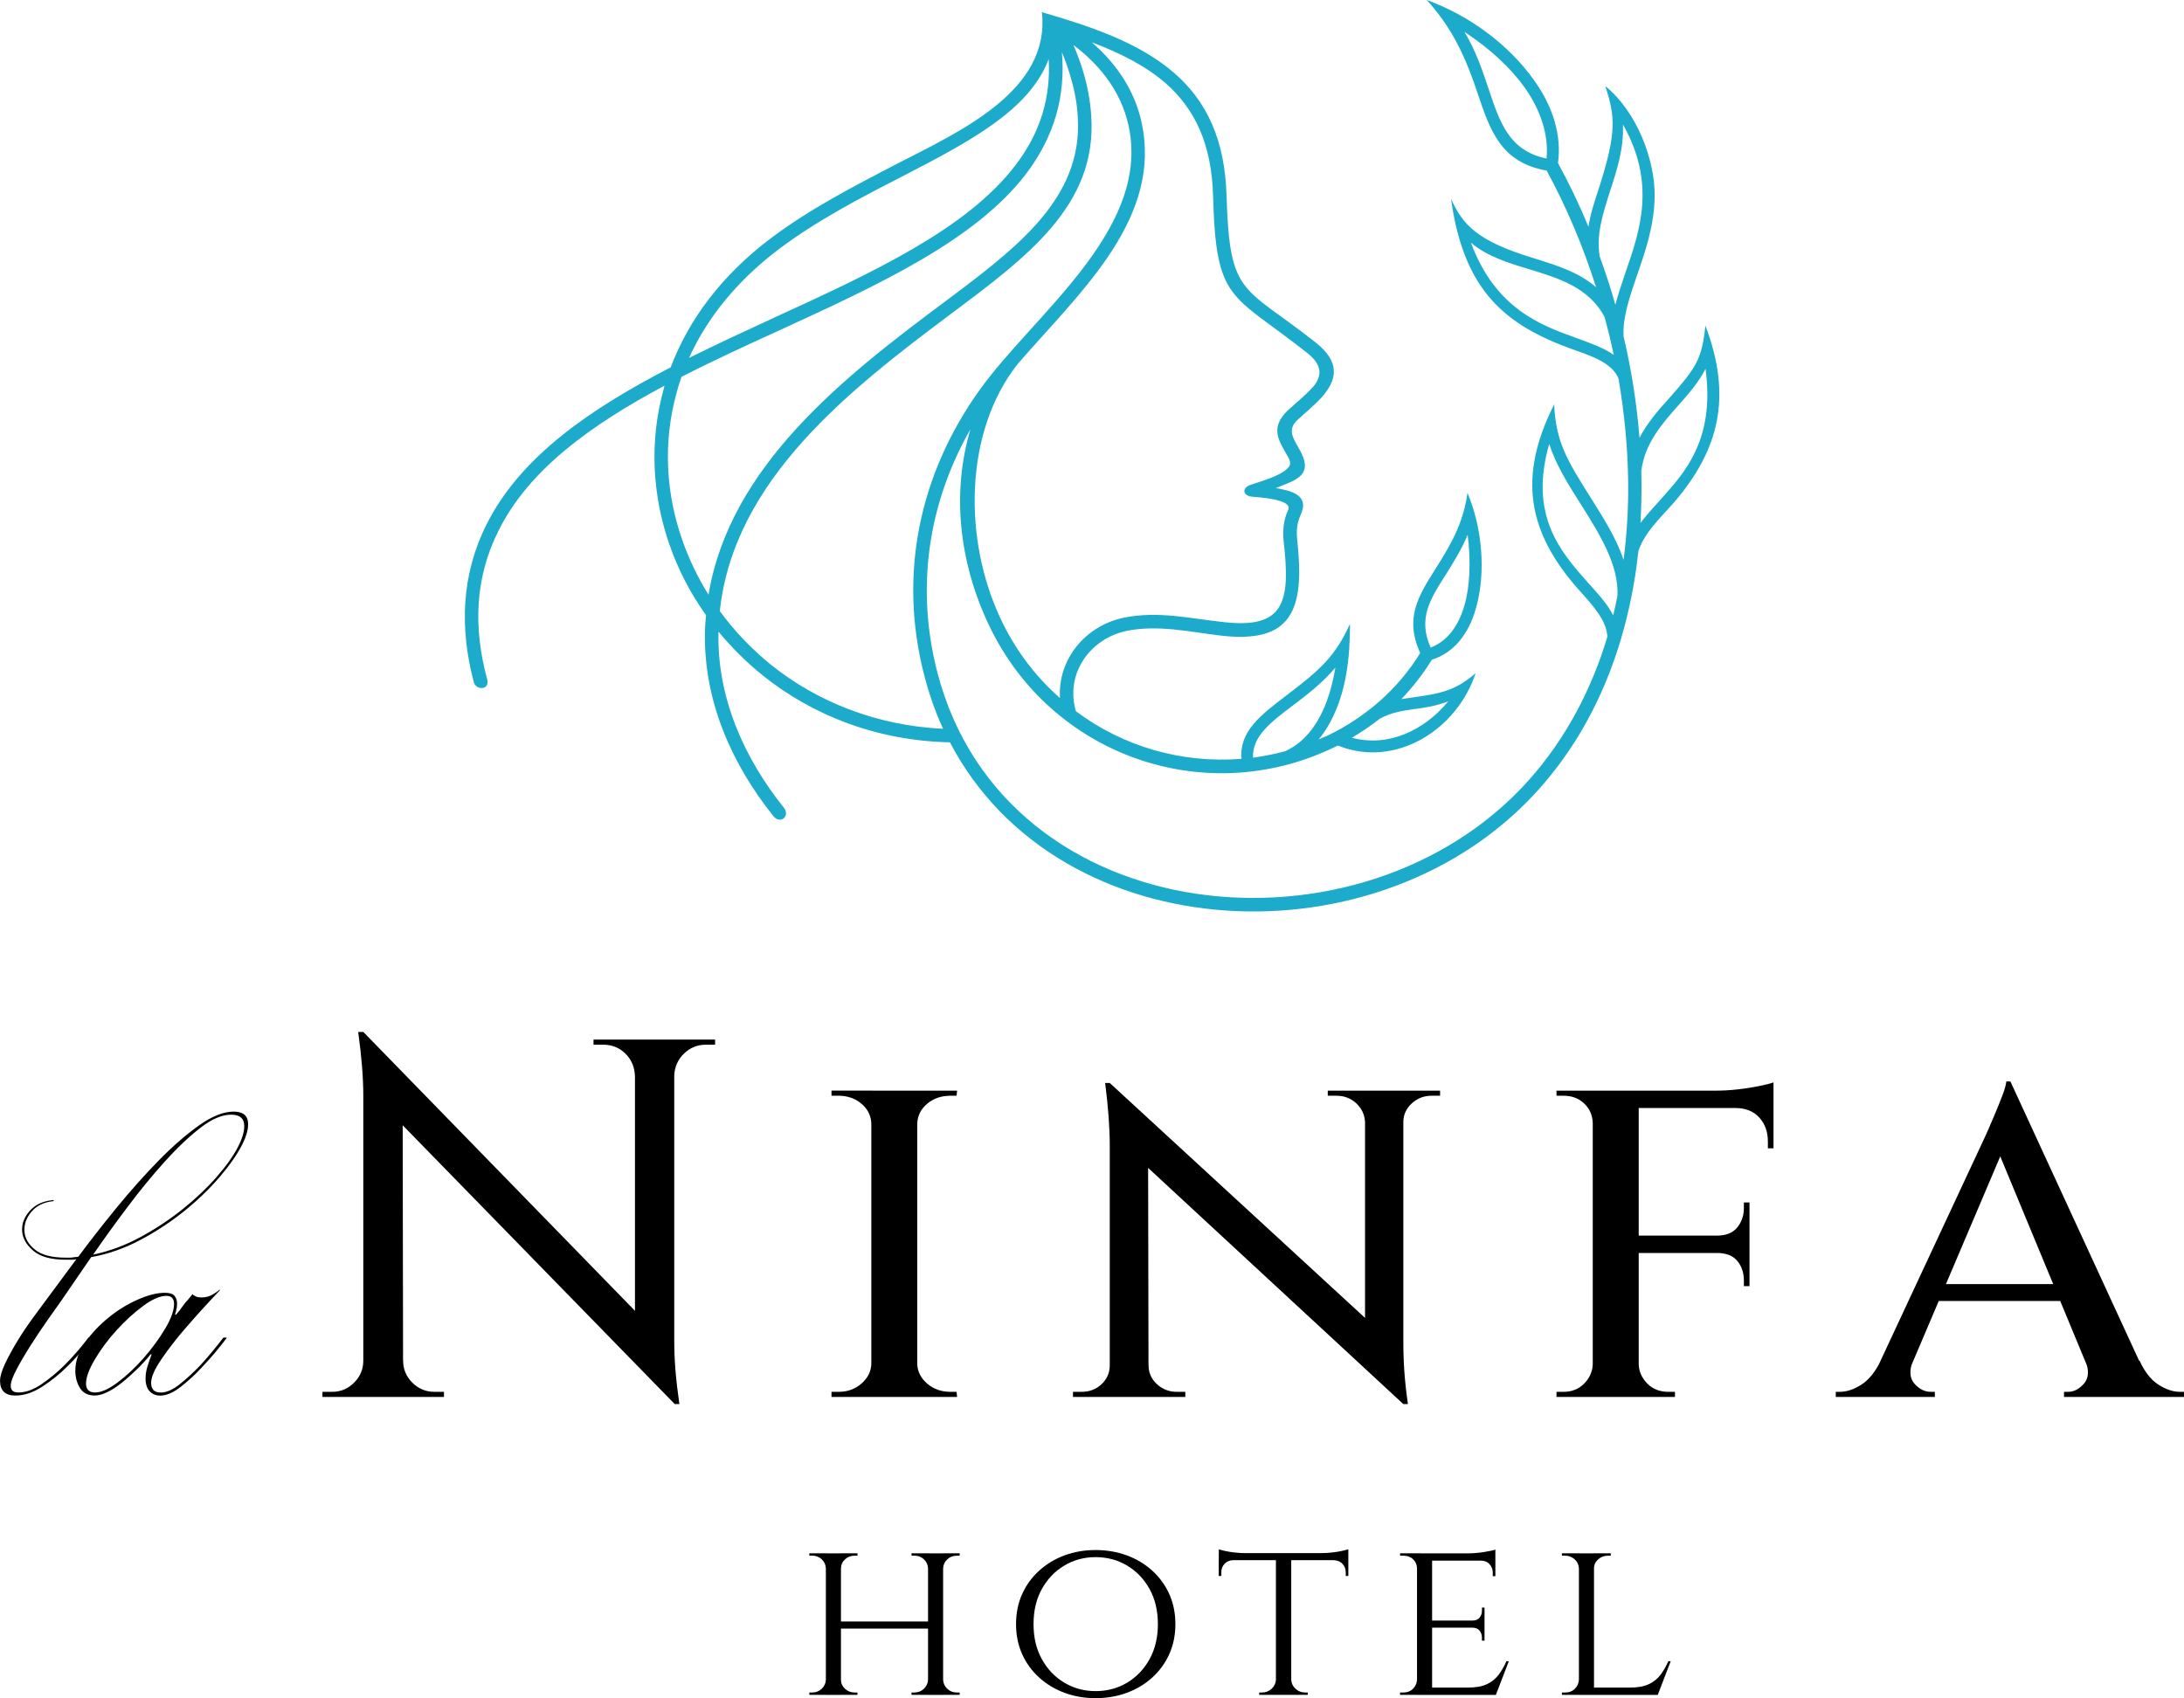 <svg xmlns="http://www.w3.org/2000/svg" id="Livello_2" viewBox="0 0 470.53 365.93"><defs><style>.cls-1{fill:#1dabcc;}</style></defs><g id="Layer_1"><path class="cls-1" d="M204.64,159.96c-15.82-.35-29.61-5.87-40.25-14.37-3.55-2.85-6.75-6.05-9.6-9.48v.23c-.29,13.96,5.47,26.93,14.08,37.69,1.45,1.8-.76,3.72-2.27,1.8-9.02-11.28-15.01-24.9-14.72-39.55,0-1.28.12-2.5.23-3.72-3.32-4.65-5.93-9.66-7.79-14.95-3.78-10.7-4.48-22.45-1.34-33.74.06-.29.12-.52.17-.76-15.65,8.38-29.14,17.97-35.71,31.18-5.18,10.24-5.47,21.06-2.5,31.99.7,2.5-2.33,2.5-2.85.76-3.08-11.63-2.73-23.15,2.73-34.03,7.33-14.66,22.45-24.95,39.67-33.85,3.84-10.12,10.82-19.72,21.64-27.86,8.43-6.34,17.86-11.17,26.64-15.76,14.31-7.33,33.56-16,31.7-32.92,9.89,2.91,20.82,6.34,28.68,13.26,6.75,5.93,10.76,14.13,11.11,26.35.64,21.81,3.55,19.2,19.14,31.53,5.35,4.19,4.54,7.85,1.98,11.11-1.16,1.45-2.62,2.73-4.01,3.96-.7.64-1.34,1.22-1.98,1.8-1.92,1.92-.93,3.61.41,5.93,3.49,5.87-.52,6.86-4.94,8.61,3.26.58,7.45,1.45,5.29,5.93-.81,1.8-.87,3.66-.64,5.53,1.57,14.72-1.05,22.22-16.75,20.3-6.63-.81-13.32-2.33-20.01-.99-8.03,1.69-13.32,9.37-10.94,17.33,10.18,7.62,22.86,11.28,35.66,10.24-.52-5.87,4.13-9.42,9.54-13.55,7.5-5.7,10.59-8.43,13.84-15.53,0,7.27-.76,14.66-4.25,21.17-.76,1.4-1.57,2.62-2.5,3.72.7-.29,1.34-.58,2.04-.87,8.03-3.9,15.01-9.89,19.84-17.74-3.43-7.5-.41-12.27,3.26-18.09,4.01-6.28,6.05-10.41,6.92-16.4,3.14,7.39,4.07,17.04,1.8,24.95-1.57,5.47-4.71,9.48-9.48,10.99-1.92,3.14-4.13,5.93-6.57,8.49.76-.12,1.57-.23,2.33-.35,6.4-.87,9.42-1.57,13.67-5.24-4.01,12.22-17.28,20.59-29.67,15.59-.29.12-.58.29-.87.41-27.75,13.38-60.9,1.8-74.28-26.29-6.4-13.44-8.14-28.44-4.01-42.29-9.13,16-11.87,34.26-7.1,52.53,14.6,55.9,91.56,63.29,127.45,23.03,7.91-8.9,13.44-19.43,16.87-30.83-.17-3.43-2.91-6.51-6.05-10-11.23-12.56-13.26-24.55-5.41-40.08.35,8.2,2.85,12.16,8.03,20.36,2.68,4.3,5.41,8.61,6.92,13.15.7-5.41,1.05-10.94.99-16.52-.06-7.5-.81-15.12-2.09-22.57-1.4-3.26-5.24-4.65-9.89-6.28-14.37-5.18-23.44-12.45-26.18-32.4,2.56,5.53,5.47,9.02,17.74,12.74,4.83,1.51,9.71,2.97,13.5,6.28-2.79-8.84-6.4-17.33-10.64-25.13-9.89-1.75-12.16-8.61-14.89-16.69-3.2-9.71-6.4-15.01-10.94-20.07,9.07,3.32,17.51,9.42,23.15,17.33,4.07,5.7,5.93,11.87,5.12,17.8,2.38,4.36,4.6,8.96,6.57,13.73.41-2.79,1.34-5.58,2.27-8.38,3.84-11.98,3.49-15.41,1.34-21.93,6.75,5.41,10.82,15.94,10.64,23.97-.12,6.22-2.04,11.81-3.84,16.93-1.57,4.65-3.08,8.96-2.85,13.03,1.69,7.15,2.85,14.54,3.43,21.87,1.69-3.26,4.07-5.99,6.46-8.61,5.76-6.57,6.98-8.26,7.74-15.59,5.82,15.36,2.97,26.76-6.75,38.1-2.79,3.2-6.34,6.4-7.68,10.47-2.09,19.14-8.78,37.17-21.41,51.3-34.09,38.22-103.42,34.96-126.92-10.06h0ZM228.37,150.42c-.52-8.2,5.35-15.59,13.79-17.33,7.5-1.51,14.43.23,21.75.99,12.86,1.4,14.08-4.54,12.68-17.1-.29-2.44-.12-4.83.93-7.1,1.11-2.33-6.51-2.73-7.74-2.85-1.98-.17-2.38-1.86-.35-2.56,2.27-.76,6.4-1.92,7.97-3.55.81-.81.7-1.51-.12-2.85-2.04-3.49-3.49-5.99.06-9.54.64-.58,1.4-1.22,2.15-1.92,1.28-1.11,2.62-2.33,3.61-3.49,1.57-2.04,1.98-4.36-1.51-7.1-16.4-12.97-19.6-10.76-20.24-33.74-.29-11.28-3.96-18.79-10.12-24.26-4.25-3.72-9.66-6.51-16-8.9,5.64,4.89,9.83,11.17,11.05,19.02,3.2,20.07-14.31,35.54-27.05,50.32-11.46,14.54-11.81,37.75-3.55,55.08,3.14,6.63,7.5,12.33,12.68,16.87h0ZM231.28,9.71c.81,1.92,1.51,3.78,2.04,5.58,1.05,3.43,1.63,6.81,1.8,10,1.11,18.96-13.73,30.01-30.25,42.35-21.58,16.17-46.77,35.6-49.79,64.04,3.14,4.3,6.86,8.2,11.11,11.63,9.83,7.85,22.51,13.03,36.99,13.73-1.63-3.55-2.97-7.33-4.01-11.34-5.7-21.75-1.16-43.51,11.92-61.72,11.46-16,35.77-33.68,32.34-55.38-1.28-8.03-5.99-14.25-12.16-18.9h0ZM276.88,161.88c3.14-1.45,5.64-3.96,7.5-7.5,1.51-2.85,2.62-6.34,3.32-10.53-2.73,3.26-6.05,5.82-9.13,8.14-4.77,3.61-8.84,6.69-8.61,11.28,2.33-.35,4.65-.76,6.92-1.4h0ZM297.3,154.84c-1.92,1.51-3.96,2.91-6.05,4.13,7.85,2.09,15.59-1.57,20.77-7.85-2.73,1.05-5.12,1.4-7.45,1.69-2.44.35-4.83.7-7.27,2.04h0ZM353.6,101.44c0,.87.06,1.8.06,2.68,0,2.85-.06,5.7-.23,8.55,1.75-2.27,3.78-4.36,5.64-6.51,5.12-5.7,10.24-12.91,8.38-26.7-1.45,2.91-3.66,5.41-5.93,7.97-3.49,3.96-7.15,8.09-7.91,14.02h0ZM347.55,132.62c.35-1.4.64-2.85.93-4.25.29-6.63-3.78-13.15-7.79-19.54-2.79-4.36-5.47-8.67-6.92-13.15-4.48,15.53,2.62,23.38,8.32,29.84,2.21,2.44,4.25,4.65,5.47,7.1h0ZM347.67,76.49c-.58-2.73-1.22-5.47-1.98-8.2-3.37-6.34-9.83-8.32-16.11-10.24-4.65-1.4-9.19-2.79-12.68-5.76,5.29,14.25,15.07,17.8,22.69,20.53,3.14,1.16,5.99,2.15,8.09,3.66h0ZM344.65,55.26c1.22,3.37,2.38,6.86,3.37,10.41.58-2.27,1.4-4.6,2.21-7.04,3.08-8.9,6.63-19.08-.58-31.82.23,5.12-1.28,9.83-2.79,14.43-1.51,4.77-3.02,9.36-2.21,14.02h0ZM315.5,130.47c1.22-4.25,1.4-9.54.7-15.24-1.4,3.37-3.2,6.17-4.83,8.78-3.26,5.12-5.93,9.31-3.14,15.53,3.61-1.4,5.99-4.65,7.27-9.07h0ZM328.42,18.79c-3.02-4.25-7.45-8.32-12.91-11.92,2.5,4.13,3.9,8.43,5.24,12.39,2.38,7.15,4.42,13.26,12.45,14.89.47-5.06-1.22-10.35-4.77-15.36h0ZM228.78,11.23c.81,9.42-1.57,18.09-7.68,26.18-10.88,14.31-31.7,23.91-52.99,33.68-7.15,3.26-14.37,6.57-21.29,10.12-.41,1.16-.76,2.27-1.05,3.43-2.97,10.7-2.33,21.81,1.34,32.05,1.4,3.96,3.26,7.79,5.53,11.46,4.6-27.63,28.97-46.77,50.49-62.82,15.82-11.81,30.07-22.45,29.08-39.9-.12-2.97-.7-6.05-1.69-9.31-.47-1.57-1.05-3.26-1.75-4.89h0ZM225.93,12.74c-4.19,11.11-17.22,17.86-31.82,25.42-8.73,4.48-18.03,9.31-26.23,15.47-9.25,6.98-15.59,15.01-19.43,23.5,6.05-3.02,12.27-5.87,18.44-8.73,20.94-9.6,41.42-19.02,51.89-32.81,5.41-7.04,7.62-14.66,7.15-22.86h0Z"></path><path d="M178.08,337.96h-.15c-.03-.78-.33-1.43-.89-1.96s-1.25-.79-2.06-.79h-.61v-.51h3.71v3.25ZM178.08,361.96v3.25h-3.71v-.51h.61c.81,0,1.5-.27,2.06-.81.56-.54.86-1.19.89-1.93h.15ZM181.18,334.71v30.51h-3.25v-30.51h3.25ZM200.45,349.4v1.53h-19.83v-1.53h19.83ZM181.03,337.96v-3.25h3.71v.51h-.61c-.81,0-1.51.26-2.08.79s-.86,1.18-.86,1.96h-.15ZM181.03,361.96h.15c0,.75.29,1.39.86,1.93.58.54,1.27.81,2.08.81h.61v.51h-3.71v-3.25ZM200.09,337.96h-.15c-.03-.78-.33-1.43-.89-1.96s-1.25-.79-2.06-.79h-.61v-.51h3.71v3.25ZM200.09,361.96v3.25h-3.71v-.51h.61c.81,0,1.5-.27,2.06-.81.56-.54.86-1.19.89-1.93h.15ZM203.19,334.71v30.51h-3.25v-30.51h3.25ZM203.04,337.96v-3.25h3.71v.51h-.61c-.81,0-1.5.26-2.06.79-.56.53-.86,1.18-.89,1.96h-.15ZM203.04,361.96h.15c.03.75.33,1.39.89,1.93.56.54,1.25.81,2.06.81h.61v.51h-3.71v-3.25Z"></path><path d="M236.04,334c2.37,0,4.6.38,6.69,1.14,2.08.76,3.91,1.86,5.49,3.28s2.8,3.11,3.69,5.06c.88,1.95,1.32,4.11,1.32,6.48s-.44,4.53-1.32,6.48c-.88,1.95-2.11,3.63-3.69,5.06s-3.41,2.52-5.49,3.28c-2.08.76-4.31,1.14-6.69,1.14s-4.59-.38-6.66-1.14c-2.07-.76-3.89-1.86-5.47-3.28s-2.81-3.11-3.69-5.06c-.88-1.95-1.32-4.11-1.32-6.48s.44-4.53,1.32-6.48c.88-1.95,2.11-3.63,3.69-5.06s3.4-2.52,5.47-3.28c2.07-.76,4.29-1.14,6.66-1.14ZM236.04,364.4c2.51,0,4.78-.61,6.81-1.83,2.03-1.22,3.64-2.92,4.83-5.08,1.19-2.17,1.78-4.68,1.78-7.52s-.59-5.4-1.78-7.55c-1.19-2.15-2.8-3.84-4.83-5.06-2.03-1.22-4.31-1.83-6.81-1.83s-4.73.61-6.76,1.83c-2.03,1.22-3.64,2.91-4.83,5.06-1.19,2.15-1.78,4.67-1.78,7.55s.59,5.36,1.78,7.52c1.19,2.17,2.8,3.86,4.83,5.08,2.03,1.22,4.29,1.83,6.76,1.83Z"></path><path d="M262.58,333.85c.3.1.77.22,1.4.36.63.14,1.33.25,2.11.33.78.08,1.51.13,2.19.13l-5.69.51v-1.32ZM290.49,334.66v1.53h-27.91v-1.53h27.91ZM265.68,336.08v.1c-.78.03-1.4.3-1.86.79-.46.49-.69,1.09-.69,1.8v.81h-.56v-3.51h3.1ZM274.99,361.96v3.25h-3.71v-.51h.61c.81,0,1.51-.27,2.08-.81.58-.54.88-1.19.92-1.93h.1ZM278.19,334.86v30.35h-3.3v-30.35h3.3ZM278.04,361.96h.15c.03.75.34,1.39.92,1.93.58.54,1.27.81,2.08.81h.56v.51h-3.71v-3.25ZM290.49,333.85v1.32l-5.69-.51c.68,0,1.4-.04,2.16-.13.76-.08,1.47-.19,2.11-.33.64-.14,1.12-.25,1.42-.36ZM290.49,336.08v3.51h-.56v-.81c0-.71-.23-1.31-.69-1.8-.46-.49-1.08-.75-1.86-.79v-.1h3.1Z"></path><path d="M305.39,337.91h-.1c-.03-.78-.32-1.42-.86-1.93-.54-.51-1.24-.76-2.08-.76h-.71v-.51h4.42l-.66,3.2ZM305.39,361.96l.66,3.25h-4.42v-.51h.71c.85,0,1.54-.27,2.08-.81.54-.54.83-1.19.86-1.93h.1ZM308.54,334.71v30.51h-3.25v-30.51h3.25ZM322.17,334.71v1.58h-13.73v-1.58h13.73ZM319.83,349.2v1.53h-11.39v-1.53h11.39ZM322.22,363.64l-.1,1.58h-13.68v-1.58h13.78ZM325.07,357.95l-2.8,7.27h-7.73l1.73-1.58c1.69,0,3.06-.25,4.09-.74,1.03-.49,1.87-1.17,2.52-2.03.64-.86,1.2-1.84,1.68-2.92h.51ZM322.17,333.9v1.32l-5.8-.51c1.05,0,2.17-.09,3.36-.28,1.19-.19,2-.36,2.44-.53ZM319.83,346.4v2.9h-2.64v-.1c.71,0,1.24-.21,1.58-.64s.51-.92.51-1.5v-.66h.56ZM319.83,350.62v2.9h-.56v-.66c0-.58-.17-1.08-.51-1.5-.34-.42-.86-.63-1.58-.63v-.1h2.64ZM322.17,336.13v3.51h-.56v-.76c0-.71-.23-1.32-.69-1.83-.46-.51-1.08-.76-1.86-.76v-.15h3.1Z"></path><path d="M340.27,337.96h-.1c-.03-.78-.34-1.43-.92-1.96-.58-.53-1.29-.79-2.14-.79h-.61v-.51h3.76v3.25ZM340.27,361.96l.66,3.25h-4.42v-.51h.71c.85,0,1.54-.27,2.08-.81.54-.54.83-1.19.86-1.93h.1ZM343.42,334.71v30.51h-3.25v-30.51h3.25ZM343.27,337.96v-3.25h3.76v.51h-.61c-.81,0-1.52.26-2.11.79s-.89,1.18-.89,1.96h-.15ZM357.1,363.64l-.1,1.58h-13.68v-1.58h13.78ZM359.95,357.95l-2.8,7.27h-7.73l1.73-1.58c1.69,0,3.06-.25,4.09-.74,1.03-.49,1.87-1.17,2.52-2.03.64-.86,1.2-1.84,1.68-2.92h.51Z"></path><path d="M78.6,293.2v7.81h-9.13v-1.1h2.09c1.83,0,3.41-.66,4.73-1.98,1.32-1.32,1.98-2.9,1.98-4.73h.33ZM78.27,222.36l8.47,9.68.11,68.97h-8.58v-64.9c0-3.89-.37-8.47-1.1-13.75h1.1ZM78.27,222.36l66,67.76,1.1,12.43-66-67.65-1.1-12.54ZM86.85,293.2c0,1.83.66,3.41,1.98,4.73s2.9,1.98,4.73,1.98h2.09v1.1h-9.13v-7.81h.33ZM127.88,224.01h9.13v7.81h-.22c-.07-1.91-.75-3.5-2.04-4.78-1.29-1.28-2.88-1.93-4.79-1.93h-2.09v-1.1ZM145.26,224.01v64.46c0,2.49.09,4.82.28,6.99.18,2.16.46,4.53.83,7.09h-.99l-8.58-9.79v-68.75h8.47ZM154.06,224.01v1.1h-1.98c-1.83,0-3.41.64-4.73,1.93-1.32,1.28-2.02,2.88-2.09,4.78h-.33v-7.81h9.13Z"></path><path d="M188.05,242.05h-.33c-.07-1.69-.79-3.1-2.15-4.24-1.36-1.14-3.02-1.71-5-1.71h-1.43v-1.1h8.91v7.04ZM188.05,293.97v7.04h-8.91v-1.1h1.54c1.91,0,3.54-.59,4.89-1.76,1.36-1.17,2.07-2.57,2.15-4.18h.33ZM197.62,235.01v66h-9.9v-66h9.9ZM197.29,242.05v-7.04h8.91l-.11,1.1h-1.32c-1.98,0-3.65.57-5,1.71-1.36,1.14-2.07,2.55-2.15,4.24h-.33ZM197.29,293.97h.33c.07,1.61.79,3.01,2.15,4.18,1.36,1.17,3.02,1.76,5,1.76h1.32l.11,1.1h-8.91v-7.04Z"></path><path d="M239.42,294.19v6.82h-8.25v-1.1h1.87c1.69,0,3.12-.55,4.29-1.65,1.17-1.1,1.76-2.46,1.76-4.07h.33ZM239.09,233.36l8.25,9.68.11,57.97h-8.36v-54.23c0-3.74-.33-8.21-.99-13.42h.99ZM239.09,233.36l62.15,57.2,1.1,11.99-62.04-57.42-1.21-11.77ZM247.45,294.19c0,1.61.6,2.97,1.81,4.07,1.21,1.1,2.62,1.65,4.24,1.65h1.87v1.1h-8.25v-6.82h.33ZM294.09,241.83c-.07-1.61-.7-2.97-1.87-4.07-1.17-1.1-2.6-1.65-4.29-1.65h-1.87v-1.1h8.25v6.82h-.22ZM302.34,235.01v53.79c0,2.42.07,4.67.22,6.76.15,2.09.4,4.42.77,6.99h-.99l-8.25-9.79v-57.75h8.25ZM302.01,241.83v-6.82h8.25v1.1h-1.87c-1.61,0-3.02.55-4.23,1.65s-1.82,2.46-1.82,4.07h-.33Z"></path><path d="M343.37,241.94h-.22c-.07-1.69-.7-3.08-1.87-4.18-1.17-1.1-2.64-1.65-4.4-1.65h-1.54v-1.1h9.13l-1.1,6.93ZM343.37,293.97l1.1,7.04h-9.13v-1.1h1.54c1.76,0,3.23-.59,4.4-1.76,1.17-1.17,1.8-2.57,1.87-4.18h.22ZM353.05,235.01v66h-9.9v-66h9.9ZM352.83,293.97h.22c.07,1.61.7,3.01,1.87,4.18,1.17,1.17,2.68,1.76,4.51,1.76h1.43v1.1h-9.13l1.1-7.04ZM382.09,235.01v3.74h-29.26v-3.74h29.26ZM376.92,266.25v3.74h-24.09v-3.74h24.09ZM382.09,233.25v2.86l-12.32-1.1c1.47,0,3.03-.09,4.67-.28,1.65-.18,3.17-.42,4.57-.71,1.39-.29,2.42-.55,3.08-.77ZM376.92,259.1v7.37h-7.04v-.22c1.98,0,3.45-.59,4.4-1.76.95-1.17,1.43-2.57,1.43-4.18v-1.21h1.21ZM376.92,269.77v7.37h-1.21v-1.21c0-1.69-.48-3.1-1.43-4.24-.95-1.14-2.42-1.7-4.4-1.7v-.22h7.04ZM382.09,238.42v9.02h-1.21v-1.43c0-2.13-.62-3.87-1.87-5.22-1.25-1.36-2.97-2.04-5.17-2.04v-.33h8.25Z"></path><path d="M412.12,293.2c-.81,2.13-.7,3.78.33,4.95,1.03,1.17,2.2,1.76,3.52,1.76h.88v1.1h-21.34v-1.1h.88c1.47,0,3.01-.51,4.62-1.54,1.61-1.03,3.01-2.75,4.18-5.17h6.93ZM433.13,233.03l.66,9.46-24.75,58.19h-7.37l25.96-55.66c.07-.15.33-.71.77-1.71.44-.99.93-2.14,1.48-3.46.55-1.32,1.06-2.6,1.54-3.85.48-1.25.75-2.24.83-2.97h.88ZM445.01,276.7v3.63h-28.82v-3.63h28.82ZM433.13,233.03l31.02,67.32h-11.99l-22.44-54.12,3.41-13.2ZM449.3,293.2h11.66c1.1,2.42,2.46,4.14,4.07,5.17,1.61,1.03,3.15,1.54,4.62,1.54h.88v1.1h-25.85v-1.1h.88c1.25,0,2.38-.59,3.41-1.76,1.03-1.17,1.14-2.82.33-4.95Z"></path><path d="M50.33,239.53c1.83,0,2.85.68,3.07,2.03.22,1.35-.2,3.07-1.26,5.15-1.06,2.08-2.67,4.39-4.82,6.91-2.16,2.52-4.68,4.95-7.56,7.29-2.89,2.34-6.05,4.42-9.48,6.25-3.44,1.83-6.98,3.07-10.64,3.73l-6.47,9.43c-.73,1.02-1.7,2.4-2.91,4.11-1.21,1.72-2.39,3.49-3.56,5.32-1.17,1.83-2.19,3.56-3.07,5.21-.88,1.64-1.32,2.87-1.32,3.67,0,.95.55,1.42,1.64,1.42,1.61,0,3.31-.62,5.1-1.86,1.79-1.24,3.42-2.59,4.88-4.06,1.75-1.75,3.47-3.73,5.15-5.92h.77c-1.68,2.34-3.47,4.42-5.37,6.25-1.61,1.61-3.4,3.05-5.37,4.33-1.97,1.28-3.91,1.92-5.81,1.92-2.19,0-3.29-1.06-3.29-3.18,0-.95.37-2.19,1.1-3.73.73-1.54,1.61-3.14,2.63-4.82,1.02-1.68,2.14-3.34,3.34-4.99s2.25-3.05,3.12-4.22l6.25-8.44c-.22.07-.48.11-.77.11h-1.54c-3.14,0-5.46-.64-6.96-1.92-1.5-1.28-2.3-2.69-2.41-4.22s.42-2.98,1.59-4.33c1.17-1.35,2.81-2.14,4.93-2.36.15-.07.24-.05.27.05.04.11-.02.17-.16.17-1.97.22-3.51.97-4.6,2.25-1.1,1.28-1.61,2.67-1.54,4.17.07,1.5.82,2.83,2.25,4,1.42,1.17,3.64,1.75,6.63,1.75h.99c.29,0,.58-.04.88-.11.29,0,.58-.04.88-.11,2.48-3.36,5.23-6.87,8.22-10.53,3-3.65,5.99-7.02,8.99-10.09,3-3.07,5.9-5.61,8.72-7.62,2.81-2.01,5.32-3.01,7.51-3.01ZM49.78,240.19c-1.97,0-4.19.95-6.63,2.85-2.45,1.9-5.01,4.33-7.68,7.29-2.67,2.96-5.34,6.21-8,9.76-2.67,3.55-5.14,6.96-7.4,10.25,3.51-.73,6.91-1.99,10.2-3.78,3.29-1.79,6.32-3.8,9.1-6.03,2.78-2.23,5.21-4.53,7.29-6.91,2.08-2.38,3.64-4.57,4.66-6.58,1.02-2.01,1.44-3.65,1.26-4.93-.18-1.28-1.12-1.92-2.8-1.92Z"></path><path d="M16.23,295.34c0-2.05.7-4.06,2.08-6.03s3.07-3.76,5.04-5.37c1.97-1.61,4.07-2.91,6.3-3.89,2.23-.99,4.18-1.48,5.87-1.48,1.02,0,1.72.22,2.08.66.37.44.55,1.03.55,1.75,0,.44-.07.95-.22,1.54-.07.29-.15.55-.22.77h.22c.51-.58.97-1.17,1.37-1.75.4-.58.78-1.06,1.15-1.42.37-.44.69-.84.99-1.21h.11c.07.15.22.26.44.33.29.22.8.33,1.54.33.88,0,1.72-.25,2.52-.77.37-.22.73-.47,1.1-.77.07-.07.15-.11.22-.11s.07.04,0,.11c-2.78,2.92-5.26,5.67-7.46,8.22-1.9,2.19-3.6,4.39-5.1,6.58-1.5,2.19-2.25,3.91-2.25,5.15,0,1.39.69,2.08,2.08,2.08,1.24,0,2.63-.62,4.17-1.86,1.54-1.24,3-2.59,4.39-4.06,1.61-1.75,3.25-3.73,4.93-5.92h.77c-1.75,2.34-3.51,4.42-5.26,6.25-1.46,1.61-3.02,3.05-4.66,4.33-1.64,1.28-3.12,1.92-4.44,1.92-.95,0-1.72-.31-2.3-.93-.59-.62-.88-1.55-.88-2.8,0-.8.13-1.63.38-2.47.26-.84.57-1.74.93-2.69h-.22c-.95,1.17-1.97,2.29-3.07,3.34-1.1,1.06-2.17,2.01-3.23,2.85-1.06.84-2.08,1.5-3.07,1.97-.99.48-1.88.71-2.69.71-1.46,0-2.52-.55-3.18-1.64s-.99-2.34-.99-3.73ZM18.53,298.08c0,1.32.66,1.97,1.97,1.97s2.94-.73,4.88-2.19c1.94-1.46,3.8-3.22,5.59-5.26,1.79-2.05,3.33-4.15,4.61-6.3,1.28-2.16,1.92-3.93,1.92-5.32,0-1.17-.55-1.75-1.64-1.75-1.39,0-3.07.73-5.04,2.19-1.97,1.46-3.88,3.2-5.7,5.21-1.83,2.01-3.38,4.09-4.66,6.25-1.28,2.16-1.92,3.89-1.92,5.21Z"></path></g></svg>